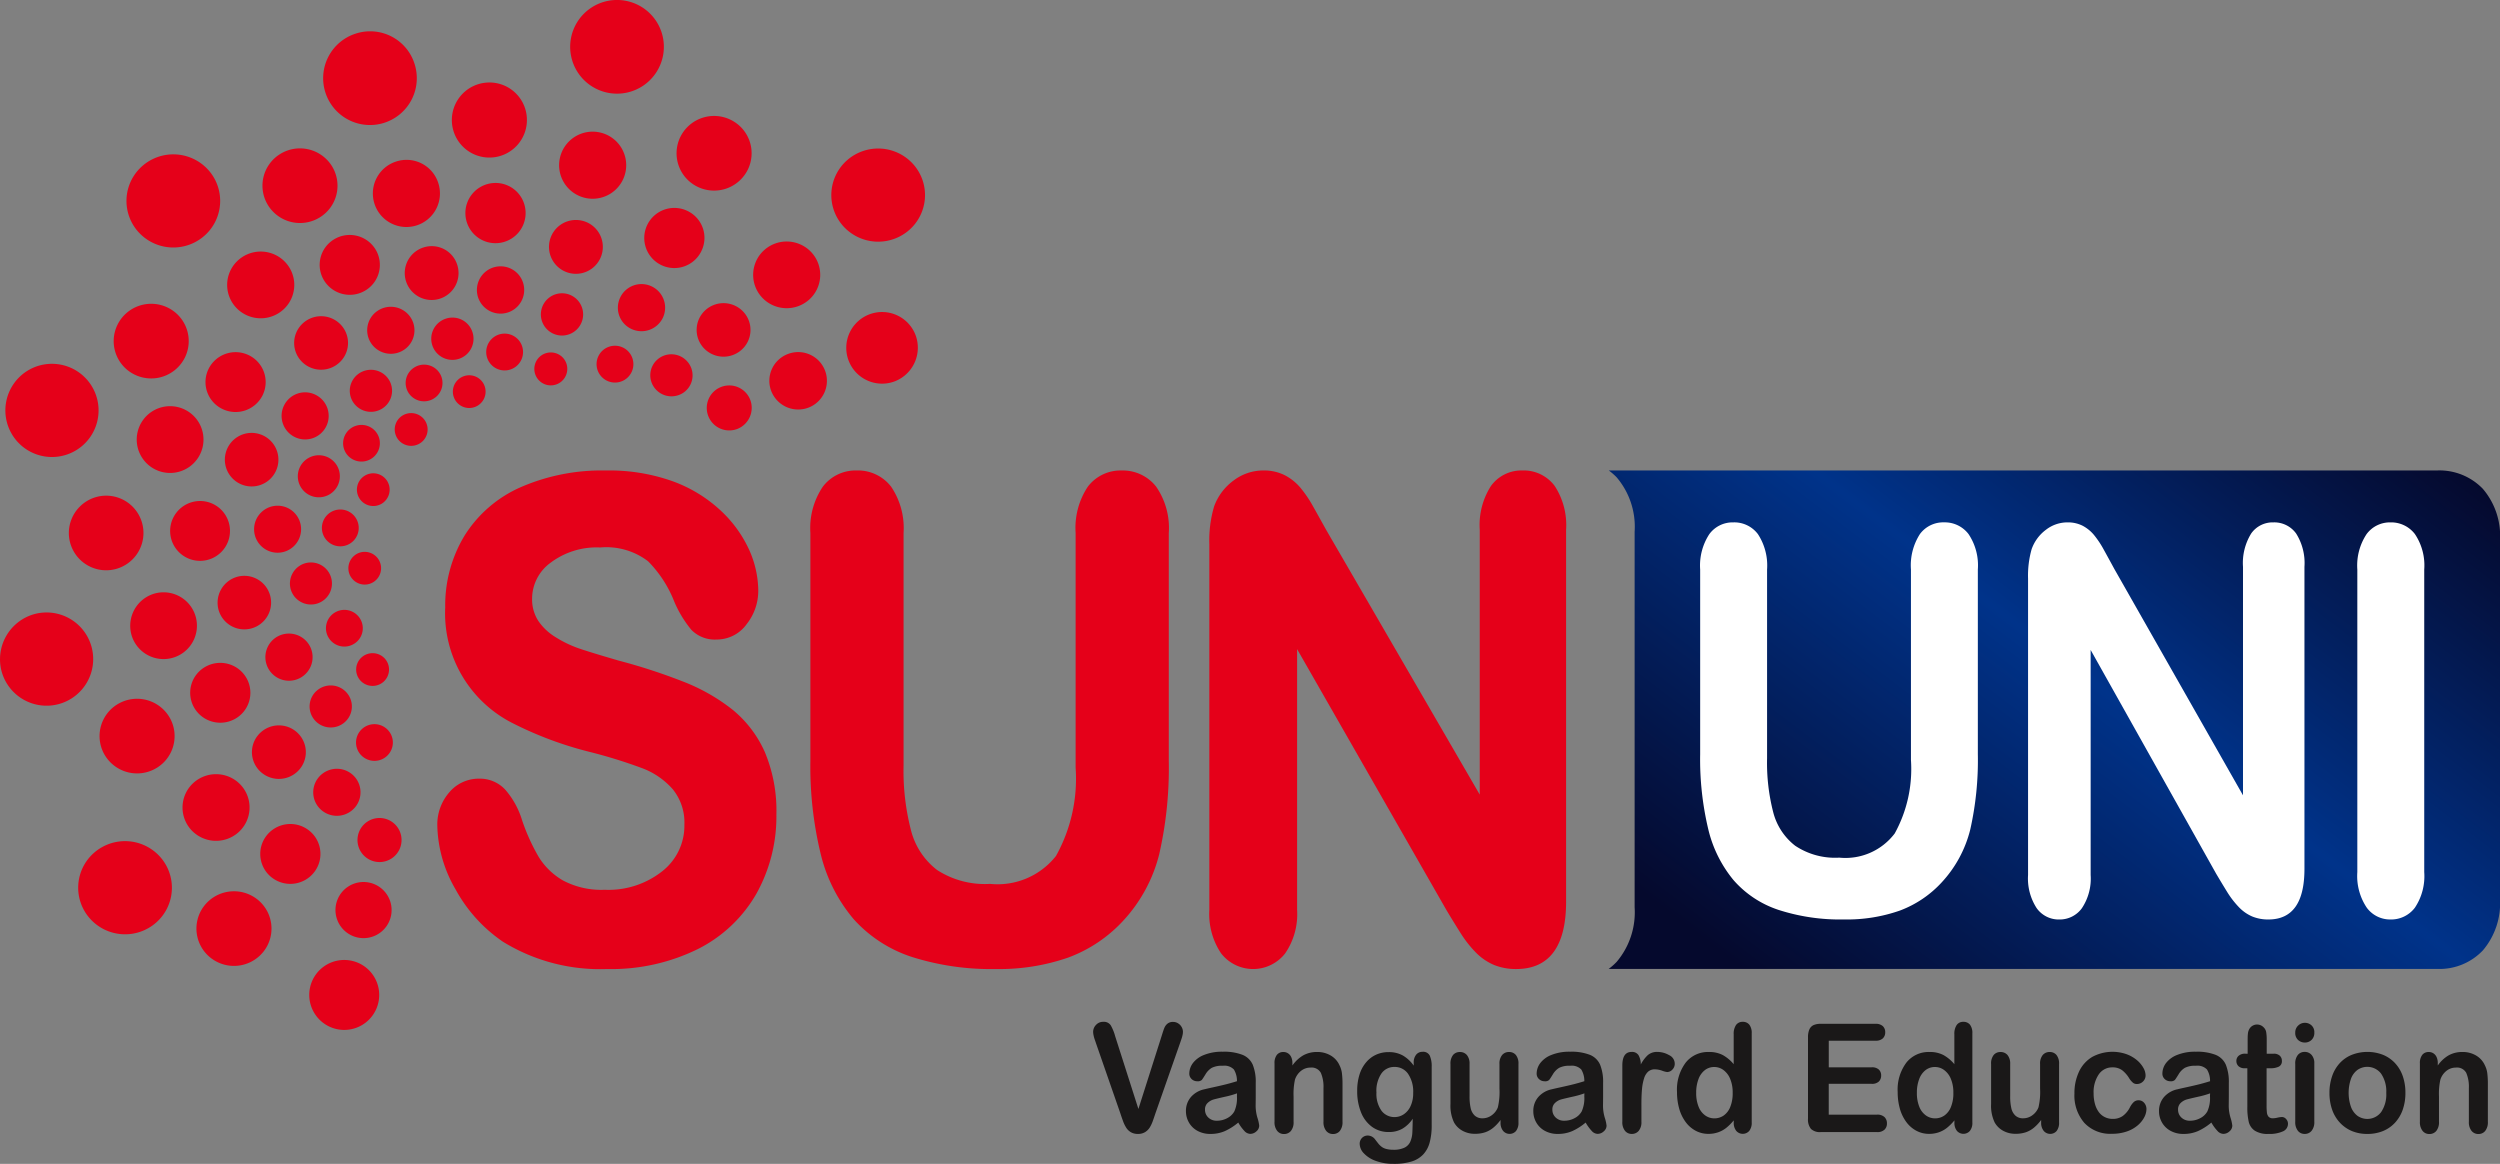 <?xml version="1.0" encoding="UTF-8"?> <svg xmlns="http://www.w3.org/2000/svg" xmlns:xlink="http://www.w3.org/1999/xlink" width="122.219" height="56.899" viewBox="0 0 122.219 56.899"><rect x="0" y="0" width="122.219" height="56.899" fill="#808080" stroke="none"/><defs><linearGradient id="linear-gradient" x1="-0.079" y1="0.912" x2="1.135" y2="0.006" gradientUnits="objectBoundingBox"><stop offset="0.086" stop-color="#05092d"></stop><stop offset="0.522" stop-color="#00338a"></stop><stop offset="0.909" stop-color="#05092d"></stop></linearGradient></defs><g id="logo" transform="translate(-66.746 -109.281)"><g id="Group_26457" data-name="Group 26457" transform="translate(66.746 109.281)"><g id="Group_26436" data-name="Group 26436" transform="translate(12.83 7.254)"><g id="Group_26435" data-name="Group 26435"><path id="Path_8502" data-name="Path 8502" d="M114.4,151.05a.893.893,0,0,1-.287,1.234.9.9,0,0,1-1.241-.284.892.892,0,0,1,.287-1.234A.9.9,0,0,1,114.4,151.05Z" transform="translate(-105.734 -140.056)" fill="#e50019"></path><path id="Path_8503" data-name="Path 8503" d="M110.514,144.6a1.145,1.145,0,0,1-.367,1.584,1.16,1.16,0,0,1-1.592-.366,1.144,1.144,0,0,1,.367-1.583A1.159,1.159,0,0,1,110.514,144.6Z" transform="translate(-103.258 -136.316)" fill="#e50019"></path><path id="Path_8504" data-name="Path 8504" d="M105.71,136.609a1.459,1.459,0,0,1-.469,2.017,1.475,1.475,0,0,1-2.026-.466,1.457,1.457,0,0,1,.467-2.016A1.477,1.477,0,0,1,105.71,136.609Z" transform="translate(-100.193 -131.689)" fill="#e50019"></path><path id="Path_8505" data-name="Path 8505" d="M99.893,126.962a1.818,1.818,0,0,1-.583,2.514,1.84,1.84,0,0,1-2.528-.58,1.818,1.818,0,0,1,.584-2.514A1.841,1.841,0,0,1,99.893,126.962Z" transform="translate(-96.502 -126.105)" fill="#e50019"></path></g></g><g id="Group_26438" data-name="Group 26438" transform="translate(5.557 14.851)"><g id="Group_26437" data-name="Group 26437"><path id="Path_8506" data-name="Path 8506" d="M106.937,157.549a.893.893,0,0,1,.414,1.2.9.9,0,0,1-1.2.412.893.893,0,0,1-.413-1.2A.9.9,0,0,1,106.937,157.549Z" transform="translate(-94.429 -151.537)" fill="#e50019"></path><path id="Path_8507" data-name="Path 8507" d="M100.335,153.889a1.151,1.151,0,1,1-1.546.529A1.147,1.147,0,0,1,100.335,153.889Z" transform="translate(-90.464 -149.439)" fill="#e50019"></path><path id="Path_8508" data-name="Path 8508" d="M92.163,149.358a1.461,1.461,0,0,1,.676,1.957,1.476,1.476,0,0,1-1.968.672,1.459,1.459,0,0,1-.676-1.956A1.475,1.475,0,0,1,92.163,149.358Z" transform="translate(-85.557 -146.844)" fill="#e50019"></path><path id="Path_8509" data-name="Path 8509" d="M82.275,143.91a1.819,1.819,0,0,1,.843,2.44,1.839,1.839,0,0,1-2.453.839,1.819,1.819,0,0,1-.843-2.44A1.838,1.838,0,0,1,82.275,143.91Z" transform="translate(-79.635 -143.724)" fill="#e50019"></path></g></g><g id="Group_26440" data-name="Group 26440" transform="translate(3.365 24.232)"><g id="Group_26439" data-name="Group 26439"><path id="Path_8510" data-name="Path 8510" d="M104.122,167.052a.9.9,0,1,1-.879.915A.9.9,0,0,1,104.122,167.052Z" transform="translate(-90.871 -166.375)" fill="#e50019"></path><path id="Path_8511" data-name="Path 8511" d="M96.684,166.62a1.149,1.149,0,1,1-1.13,1.174A1.152,1.152,0,0,1,96.684,166.62Z" transform="translate(-86.497 -166.129)" fill="#e50019"></path><path id="Path_8512" data-name="Path 8512" d="M87.476,166.085a1.463,1.463,0,1,1-1.439,1.5A1.467,1.467,0,0,1,87.476,166.085Z" transform="translate(-81.084 -165.824)" fill="#e50019"></path><path id="Path_8513" data-name="Path 8513" d="M76.344,165.482a1.824,1.824,0,1,1-1.793,1.865A1.83,1.83,0,0,1,76.344,165.482Z" transform="translate(-74.55 -165.482)" fill="#e50019"></path></g></g><g id="Group_26442" data-name="Group 26442" transform="translate(4.866 29.816)"><g id="Group_26441" data-name="Group 26441"><path id="Path_8514" data-name="Path 8514" d="M104.189,178.536a.9.9,0,0,1,1.215.379.892.892,0,0,1-.379,1.209.9.9,0,0,1-1.216-.378A.894.894,0,0,1,104.189,178.536Z" transform="translate(-92.637 -178.434)" fill="#e50019"></path><path id="Path_8515" data-name="Path 8515" d="M97.447,181.25a1.159,1.159,0,0,1,1.56.485,1.154,1.154,0,1,1-1.56-.485Z" transform="translate(-88.723 -179.961)" fill="#e50019"></path><path id="Path_8516" data-name="Path 8516" d="M89.1,184.607a1.475,1.475,0,0,1,1.986.618,1.458,1.458,0,0,1-.621,1.974,1.476,1.476,0,0,1-1.986-.617A1.458,1.458,0,0,1,89.1,184.607Z" transform="translate(-83.879 -181.85)" fill="#e50019"></path><path id="Path_8517" data-name="Path 8517" d="M79.017,188.721a1.84,1.84,0,0,1,2.477.77,1.819,1.819,0,0,1-.775,2.462,1.84,1.84,0,0,1-2.476-.77A1.819,1.819,0,0,1,79.017,188.721Z" transform="translate(-78.033 -184.167)" fill="#e50019"></path></g></g><g id="Group_26444" data-name="Group 26444" transform="translate(9.604 35.405)"><g id="Group_26443" data-name="Group 26443"><path id="Path_8518" data-name="Path 8518" d="M107.294,191.754a.9.9,0,0,1,1.262-.179.893.893,0,0,1,.179,1.253.9.9,0,0,1-1.261.179A.893.893,0,0,1,107.294,191.754Z" transform="translate(-99.313 -191.396)" fill="#e50019"></path><path id="Path_8519" data-name="Path 8519" d="M102.493,196.91a1.16,1.16,0,0,1,1.618-.23,1.146,1.146,0,0,1,.231,1.609,1.161,1.161,0,0,1-1.619.23A1.144,1.144,0,0,1,102.493,196.91Z" transform="translate(-96.552 -194.271)" fill="#e50019"></path><path id="Path_8520" data-name="Path 8520" d="M96.551,203.294a1.476,1.476,0,0,1,2.06-.291,1.457,1.457,0,0,1,.293,2.048,1.477,1.477,0,0,1-2.06.293A1.459,1.459,0,0,1,96.551,203.294Z" transform="translate(-93.137 -197.831)" fill="#e50019"></path><path id="Path_8521" data-name="Path 8521" d="M89.387,211.068a1.843,1.843,0,0,1,2.57-.363,1.817,1.817,0,0,1,.366,2.553,1.841,1.841,0,0,1-2.569.364A1.818,1.818,0,0,1,89.387,211.068Z" transform="translate(-89.021 -202.172)" fill="#e50019"></path></g></g><g id="Group_26445" data-name="Group 26445" transform="translate(15.116 40.001)"><path id="Path_8522" data-name="Path 8522" d="M107.3,202.89a1.077,1.077,0,1,1,.813,1.281A1.077,1.077,0,0,1,107.3,202.89Z" transform="translate(-104.914 -202.055)" fill="#e50019"></path><path id="Path_8523" data-name="Path 8523" d="M104.814,210.384a1.372,1.372,0,1,1,1.036,1.631A1.374,1.374,0,0,1,104.814,210.384Z" transform="translate(-103.498 -206.187)" fill="#e50019"></path><path id="Path_8524" data-name="Path 8524" d="M101.848,219.494a1.71,1.71,0,1,1,1.292,2.033A1.712,1.712,0,0,1,101.848,219.494Z" transform="translate(-101.806 -211.22)" fill="#e50019"></path></g><g id="Group_26446" data-name="Group 26446" transform="translate(34.535 15.258)"><path id="Path_8525" data-name="Path 8525" d="M148.359,155.107a1.1,1.1,0,1,1,.624-1.429A1.109,1.109,0,0,1,148.359,155.107Z" transform="translate(-146.843 -149.397)" fill="#e50019"></path><path id="Path_8526" data-name="Path 8526" d="M155.906,151.913a1.414,1.414,0,0,1-1.83-.79,1.4,1.4,0,0,1,.794-1.82,1.4,1.4,0,1,1,1.036,2.61Z" transform="translate(-150.901 -147.249)" fill="#e50019"></path><path id="Path_8527" data-name="Path 8527" d="M165.072,148.047a1.751,1.751,0,1,1,.99-2.27A1.763,1.763,0,0,1,165.072,148.047Z" transform="translate(-155.844 -144.67)" fill="#e50019"></path></g><g id="Group_26448" data-name="Group 26448" transform="translate(22.09 4.032)"><g id="Group_26447" data-name="Group 26447"><path id="Path_8528" data-name="Path 8528" d="M123.674,147.948a.9.9,0,1,1-.957-.835A.9.9,0,0,1,123.674,147.948Z" transform="translate(-120.196 -134.833)" fill="#e50019"></path><path id="Path_8529" data-name="Path 8529" d="M123.13,140.555a1.156,1.156,0,1,1-1.229-1.072A1.152,1.152,0,0,1,123.13,140.555Z" transform="translate(-119.596 -130.492)" fill="#e50019"></path><path id="Path_8530" data-name="Path 8530" d="M122.456,131.4a1.472,1.472,0,1,1-1.565-1.364A1.466,1.466,0,0,1,122.456,131.4Z" transform="translate(-118.854 -125.12)" fill="#e50019"></path><path id="Path_8531" data-name="Path 8531" d="M121.646,120.338a1.835,1.835,0,1,1-1.951-1.7A1.829,1.829,0,0,1,121.646,120.338Z" transform="translate(-117.981 -118.633)" fill="#e50019"></path></g></g><g id="Group_26449" data-name="Group 26449" transform="translate(29.166 5.669)"><path id="Path_8532" data-name="Path 8532" d="M136.109,149.758a.9.9,0,1,1-.435-1.189A.9.9,0,0,1,136.109,149.758Z" transform="translate(-134.392 -137.25)" fill="#e50019"></path><path id="Path_8533" data-name="Path 8533" d="M139.008,143.137a1.159,1.159,0,0,1-1.537.555,1.146,1.146,0,0,1-.557-1.528,1.154,1.154,0,0,1,2.094.973Z" transform="translate(-135.765 -133.277)" fill="#e50019"></path><path id="Path_8534" data-name="Path 8534" d="M142.6,134.942a1.47,1.47,0,1,1-.711-1.945A1.46,1.46,0,0,1,142.6,134.942Z" transform="translate(-137.464 -128.362)" fill="#e50019"></path><path id="Path_8535" data-name="Path 8535" d="M146.955,125.025a1.84,1.84,0,0,1-2.44.88,1.82,1.82,0,0,1-.884-2.425,1.838,1.838,0,0,1,2.439-.88A1.819,1.819,0,0,1,146.955,125.025Z" transform="translate(-139.549 -122.428)" fill="#e50019"></path></g><g id="Group_26450" data-name="Group 26450" transform="translate(15.792 1.535)"><path id="Path_8536" data-name="Path 8536" d="M119.646,152.4a.8.8,0,1,1-1.009-.523A.8.8,0,0,1,119.646,152.4Z" transform="translate(-111.735 -135.027)" fill="#e50019"></path><path id="Path_8537" data-name="Path 8537" d="M117.659,146.018a1.033,1.033,0,1,1-1.3-.672A1.026,1.026,0,0,1,117.659,146.018Z" transform="translate(-110.35 -131.304)" fill="#e50019"></path><path id="Path_8538" data-name="Path 8538" d="M115.2,138.112a1.315,1.315,0,1,1-1.65-.855A1.307,1.307,0,0,1,115.2,138.112Z" transform="translate(-108.637 -126.695)" fill="#e50019"></path><path id="Path_8539" data-name="Path 8539" d="M112.221,128.557a1.64,1.64,0,1,1-2.057-1.067A1.629,1.629,0,0,1,112.221,128.557Z" transform="translate(-106.582 -121.131)" fill="#e50019"></path><path id="Path_8540" data-name="Path 8540" d="M107.849,114.436a2.289,2.289,0,1,1-2.872-1.489A2.275,2.275,0,0,1,107.849,114.436Z" transform="translate(-103.372 -112.841)" fill="#e50019"></path></g><g id="Group_26451" data-name="Group 26451" transform="translate(6.182 7.545)"><path id="Path_8541" data-name="Path 8541" d="M112.865,156.348a.8.8,0,0,1,.02,1.131.808.808,0,0,1-1.139.019.8.8,0,0,1-.02-1.132A.809.809,0,0,1,112.865,156.348Z" transform="translate(-98.386 -143.472)" fill="#e50019"></path><path id="Path_8542" data-name="Path 8542" d="M108.159,151.5a1.024,1.024,0,0,1,.024,1.453,1.036,1.036,0,0,1-1.46.025,1.023,1.023,0,0,1-.026-1.453A1.038,1.038,0,0,1,108.159,151.5Z" transform="translate(-95.489 -140.678)" fill="#e50019"></path><path id="Path_8543" data-name="Path 8543" d="M102.334,145.5a1.3,1.3,0,0,1,.031,1.85,1.322,1.322,0,0,1-1.86.032,1.3,1.3,0,0,1-.031-1.85A1.321,1.321,0,0,1,102.334,145.5Z" transform="translate(-91.904 -137.219)" fill="#e50019"></path><path id="Path_8544" data-name="Path 8544" d="M95.284,138.262a1.625,1.625,0,0,1,.04,2.307,1.647,1.647,0,0,1-2.32.039,1.624,1.624,0,0,1-.04-2.306A1.647,1.647,0,0,1,95.284,138.262Z" transform="translate(-87.58 -133.051)" fill="#e50019"></path><path id="Path_8545" data-name="Path 8545" d="M84.966,127.42a2.267,2.267,0,0,1,.056,3.22,2.3,2.3,0,0,1-3.239.055,2.268,2.268,0,0,1-.054-3.22A2.3,2.3,0,0,1,84.966,127.42Z" transform="translate(-81.084 -126.78)" fill="#e50019"></path></g><g id="Group_26452" data-name="Group 26452" transform="translate(0.265 17.789)"><path id="Path_8546" data-name="Path 8546" d="M108.21,162.972a.8.8,0,1,1-.974.584A.8.8,0,0,1,108.21,162.972Z" transform="translate(-90.029 -157.598)" fill="#e50019"></path><path id="Path_8547" data-name="Path 8547" d="M101.8,160.932a1.028,1.028,0,1,1-1.253.75A1.029,1.029,0,0,1,101.8,160.932Z" transform="translate(-86.223 -156.433)" fill="#e50019"></path><path id="Path_8548" data-name="Path 8548" d="M93.874,158.408a1.309,1.309,0,1,1-1.594.955A1.308,1.308,0,0,1,93.874,158.408Z" transform="translate(-81.514 -154.993)" fill="#e50019"></path><path id="Path_8549" data-name="Path 8549" d="M84.283,155.388a1.632,1.632,0,1,1-1.987,1.19A1.631,1.631,0,0,1,84.283,155.388Z" transform="translate(-75.829 -153.269)" fill="#e50019"></path><path id="Path_8550" data-name="Path 8550" d="M70.2,150.606a2.278,2.278,0,1,1-2.775,1.662A2.276,2.276,0,0,1,70.2,150.606Z" transform="translate(-67.361 -150.538)" fill="#e50019"></path></g><g id="Group_26453" data-name="Group 26453" transform="translate(0 26.977)"><path id="Path_8551" data-name="Path 8551" d="M106.825,171.881a.8.8,0,1,1-.551.99A.805.805,0,0,1,106.825,171.881Z" transform="translate(-89.213 -171.849)" fill="#e50019"></path><path id="Path_8552" data-name="Path 8552" d="M100.362,173.1a1.028,1.028,0,1,1-.708,1.272A1.035,1.035,0,0,1,100.362,173.1Z" transform="translate(-85.442 -172.541)" fill="#e50019"></path><path id="Path_8553" data-name="Path 8553" d="M92.36,174.622a1.309,1.309,0,1,1-.9,1.619A1.317,1.317,0,0,1,92.36,174.622Z" transform="translate(-80.774 -173.398)" fill="#e50019"></path><path id="Path_8554" data-name="Path 8554" d="M82.69,176.5a1.632,1.632,0,1,1-1.123,2.019A1.642,1.642,0,0,1,82.69,176.5Z" transform="translate(-75.14 -174.458)" fill="#e50019"></path><path id="Path_8555" data-name="Path 8555" d="M68.4,178.809a2.279,2.279,0,1,1-1.569,2.817A2.293,2.293,0,0,1,68.4,178.809Z" transform="translate(-66.746 -175.757)" fill="#e50019"></path></g><g id="Group_26454" data-name="Group 26454" transform="translate(3.823 31.932)"><path id="Path_8556" data-name="Path 8556" d="M107.4,183.542a.808.808,0,0,1,1.136.069.8.8,0,0,1-.069,1.129.807.807,0,0,1-1.136-.068A.8.8,0,0,1,107.4,183.542Z" transform="translate(-93.541 -183.341)" fill="#e50019"></path><path id="Path_8557" data-name="Path 8557" d="M102.2,187.258a1.036,1.036,0,0,1,1.458.088,1.022,1.022,0,0,1-.088,1.45,1.037,1.037,0,0,1-1.459-.088A1.023,1.023,0,0,1,102.2,187.258Z" transform="translate(-90.539 -185.422)" fill="#e50019"></path><path id="Path_8558" data-name="Path 8558" d="M95.761,191.858a1.32,1.32,0,0,1,1.857.112,1.3,1.3,0,0,1-.112,1.847,1.322,1.322,0,0,1-1.858-.111A1.3,1.3,0,0,1,95.761,191.858Z" transform="translate(-86.822 -187.999)" fill="#e50019"></path><path id="Path_8559" data-name="Path 8559" d="M87.991,197.471a1.648,1.648,0,0,1,2.316.138,1.626,1.626,0,0,1-.14,2.3,1.647,1.647,0,0,1-2.316-.139A1.625,1.625,0,0,1,87.991,197.471Z" transform="translate(-82.34 -191.145)" fill="#e50019"></path><path id="Path_8560" data-name="Path 8560" d="M76.385,205.225a2.3,2.3,0,0,1,3.233.194,2.268,2.268,0,0,1-.194,3.215,2.3,2.3,0,0,1-3.233-.194A2.267,2.267,0,0,1,76.385,205.225Z" transform="translate(-75.614 -195.463)" fill="#e50019"></path></g><g id="Group_26455" data-name="Group 26455" transform="translate(26.122 0)"><path id="Path_8561" data-name="Path 8561" d="M128.926,150.207a.805.805,0,1,1-.627-.945A.8.8,0,0,1,128.926,150.207Z" transform="translate(-127.331 -132.015)" fill="#e50019"></path><path id="Path_8562" data-name="Path 8562" d="M130.12,143.77a1.033,1.033,0,1,1-.806-1.213A1.032,1.032,0,0,1,130.12,143.77Z" transform="translate(-127.754 -128.198)" fill="#e50019"></path><path id="Path_8563" data-name="Path 8563" d="M131.6,135.8a1.316,1.316,0,1,1-1.026-1.544A1.315,1.315,0,0,1,131.6,135.8Z" transform="translate(-128.276 -123.475)" fill="#e50019"></path><path id="Path_8564" data-name="Path 8564" d="M133.394,126.166a1.64,1.64,0,1,1-1.279-1.924A1.64,1.64,0,0,1,133.394,126.166Z" transform="translate(-128.933 -117.772)" fill="#e50019"></path><path id="Path_8565" data-name="Path 8565" d="M135.934,112.015a2.29,2.29,0,1,1-1.785-2.688A2.289,2.289,0,0,1,135.934,112.015Z" transform="translate(-129.645 -109.281)" fill="#e50019"></path></g><g id="Group_26456" data-name="Group 26456" transform="translate(31.794 7.261)"><path id="Path_8566" data-name="Path 8566" d="M142.2,151.257a1.039,1.039,0,0,1-1.459-.1,1.023,1.023,0,0,1,.095-1.45,1.037,1.037,0,0,1,1.458.1A1.023,1.023,0,0,1,142.2,151.257Z" transform="translate(-140.487 -139.395)" fill="#e50019"></path><path id="Path_8567" data-name="Path 8567" d="M147.921,145.945a1.322,1.322,0,0,1-1.858-.12,1.305,1.305,0,0,1,.122-1.847,1.322,1.322,0,0,1,1.857.121A1.3,1.3,0,0,1,147.921,145.945Z" transform="translate(-143.474 -136.094)" fill="#e50019"></path><path id="Path_8568" data-name="Path 8568" d="M154.864,139.516a1.648,1.648,0,0,1-2.316-.15,1.626,1.626,0,0,1,.151-2.3,1.647,1.647,0,0,1,2.315.15A1.625,1.625,0,0,1,154.864,139.516Z" transform="translate(-147.116 -132.115)" fill="#e50019"></path><path id="Path_8569" data-name="Path 8569" d="M164.8,130.11a2.3,2.3,0,0,1-3.232-.21,2.269,2.269,0,0,1,.211-3.214,2.3,2.3,0,0,1,3.232.21A2.268,2.268,0,0,1,164.8,130.11Z" transform="translate(-152.152 -126.121)" fill="#e50019"></path></g></g><g id="Group_26458" data-name="Group 26458" transform="translate(120.186 159.241)"><path id="Path_8570" data-name="Path 8570" d="M191.769,225.86l1.134,3.55,1.138-3.576c.059-.188.1-.318.133-.392a.524.524,0,0,1,.147-.2.414.414,0,0,1,.28-.088.45.45,0,0,1,.241.069.492.492,0,0,1,.175.182.471.471,0,0,1,.063.229.786.786,0,0,1-.021.172,1.509,1.509,0,0,1-.051.18c-.02.059-.041.12-.062.183l-1.212,3.46c-.044.132-.087.258-.13.378a1.662,1.662,0,0,1-.15.314.7.7,0,0,1-.228.222.648.648,0,0,1-.346.087.665.665,0,0,1-.347-.085.674.674,0,0,1-.229-.224,1.705,1.705,0,0,1-.152-.316q-.065-.177-.13-.376l-1.192-3.431c-.02-.063-.041-.124-.063-.184a1.549,1.549,0,0,1-.055-.2.879.879,0,0,1-.022-.177.486.486,0,0,1,.14-.336.459.459,0,0,1,.352-.151.4.4,0,0,1,.367.168A2.288,2.288,0,0,1,191.769,225.86Z" transform="translate(-190.689 -225.155)" fill="#1a1818"></path><path id="Path_8571" data-name="Path 8571" d="M203.771,232a2.855,2.855,0,0,1-.654.417,1.743,1.743,0,0,1-.709.139,1.284,1.284,0,0,1-.63-.15,1.06,1.06,0,0,1-.418-.406,1.1,1.1,0,0,1-.147-.556,1.03,1.03,0,0,1,.242-.69,1.194,1.194,0,0,1,.666-.382q.089-.023.441-.1t.6-.139c.168-.042.349-.094.545-.154a1.075,1.075,0,0,0-.149-.572.643.643,0,0,0-.545-.183,1.084,1.084,0,0,0-.535.1.9.9,0,0,0-.307.314c-.085.14-.146.232-.181.277a.287.287,0,0,1-.227.066.385.385,0,0,1-.272-.107.355.355,0,0,1-.114-.272.863.863,0,0,1,.174-.506,1.248,1.248,0,0,1,.543-.4,2.325,2.325,0,0,1,.919-.159,2.479,2.479,0,0,1,.967.153.921.921,0,0,1,.5.486,2.229,2.229,0,0,1,.145.881q0,.347,0,.589t-.005.538a2.1,2.1,0,0,0,.087.58,1.926,1.926,0,0,1,.088.388.371.371,0,0,1-.135.276.438.438,0,0,1-.306.125.4.4,0,0,1-.284-.143A2.089,2.089,0,0,1,203.771,232Zm-.061-1.427a4.475,4.475,0,0,1-.6.168q-.391.089-.542.13a.718.718,0,0,0-.287.163.427.427,0,0,0-.136.338.514.514,0,0,0,.16.381.576.576,0,0,0,.42.157,1.048,1.048,0,0,0,.511-.128.832.832,0,0,0,.344-.33,1.585,1.585,0,0,0,.126-.737Z" transform="translate(-196.675 -227.081)" fill="#1a1818"></path><path id="Path_8572" data-name="Path 8572" d="M212.133,229.1v.119a1.675,1.675,0,0,1,.538-.5,1.373,1.373,0,0,1,.671-.16,1.278,1.278,0,0,1,.659.17,1.053,1.053,0,0,1,.434.48,1.2,1.2,0,0,1,.119.39,4.285,4.285,0,0,1,.028.535v1.835a.678.678,0,0,1-.129.448.414.414,0,0,1-.333.152.42.42,0,0,1-.338-.155.676.676,0,0,1-.13-.445v-1.643a1.734,1.734,0,0,0-.128-.746.515.515,0,0,0-.511-.258.731.731,0,0,0-.455.157.9.9,0,0,0-.3.432,3.277,3.277,0,0,0-.068.824v1.235a.665.665,0,0,1-.131.45.432.432,0,0,1-.34.15.413.413,0,0,1-.331-.155.674.674,0,0,1-.13-.445v-2.85a.647.647,0,0,1,.116-.421.393.393,0,0,1,.318-.139.409.409,0,0,1,.222.062.421.421,0,0,1,.159.184A.676.676,0,0,1,212.133,229.1Z" transform="translate(-202.39 -227.09)" fill="#1a1818"></path><path id="Path_8573" data-name="Path 8573" d="M224.279,229.278v2.864a3.168,3.168,0,0,1-.1.845,1.38,1.38,0,0,1-.318.585,1.317,1.317,0,0,1-.572.343,2.939,2.939,0,0,1-.88.112,2.439,2.439,0,0,1-.861-.143,1.468,1.468,0,0,1-.584-.369.687.687,0,0,1-.205-.464.4.4,0,0,1,.116-.294.388.388,0,0,1,.28-.113.45.45,0,0,1,.359.191c.05.065.1.131.155.2a.943.943,0,0,0,.178.17.678.678,0,0,0,.234.1,1.321,1.321,0,0,0,.315.034,1.211,1.211,0,0,0,.562-.107.594.594,0,0,0,.28-.3,1.266,1.266,0,0,0,.094-.41q.013-.219.02-.7a1.566,1.566,0,0,1-.5.484,1.3,1.3,0,0,1-.671.166,1.359,1.359,0,0,1-.818-.253,1.6,1.6,0,0,1-.538-.708,2.745,2.745,0,0,1-.188-1.051,2.619,2.619,0,0,1,.114-.8,1.7,1.7,0,0,1,.326-.6,1.393,1.393,0,0,1,.488-.37,1.462,1.462,0,0,1,.608-.125,1.4,1.4,0,0,1,.687.161,1.7,1.7,0,0,1,.54.5v-.134a.6.6,0,0,1,.119-.4.386.386,0,0,1,.307-.141.357.357,0,0,1,.359.186A1.275,1.275,0,0,1,224.279,229.278Zm-2.7,1.249a1.419,1.419,0,0,0,.248.907.785.785,0,0,0,.641.307.8.8,0,0,0,.439-.132.949.949,0,0,0,.337-.4,1.462,1.462,0,0,0,.13-.645,1.547,1.547,0,0,0-.251-.939.789.789,0,0,0-.661-.335.762.762,0,0,0-.641.321A1.5,1.5,0,0,0,221.577,230.528Z" transform="translate(-207.727 -227.09)" fill="#1a1818"></path><path id="Path_8574" data-name="Path 8574" d="M233.652,232.009v-.126a2.135,2.135,0,0,1-.352.376,1.273,1.273,0,0,1-.4.226,1.563,1.563,0,0,1-.5.074,1.232,1.232,0,0,1-.607-.148,1.045,1.045,0,0,1-.415-.408,1.892,1.892,0,0,1-.174-.9v-1.954a.664.664,0,0,1,.126-.442.42.42,0,0,1,.335-.146.432.432,0,0,1,.342.148.651.651,0,0,1,.13.441v1.578a2.556,2.556,0,0,0,.055.576.7.7,0,0,0,.2.365.541.541,0,0,0,.384.132.749.749,0,0,0,.444-.148.851.851,0,0,0,.3-.386,3.27,3.27,0,0,0,.079-.918v-1.2a.651.651,0,0,1,.13-.441.428.428,0,0,1,.338-.148.422.422,0,0,1,.335.146.664.664,0,0,1,.126.442V232a.636.636,0,0,1-.121.423.416.416,0,0,1-.629-.006A.61.61,0,0,1,233.652,232.009Z" transform="translate(-213.734 -227.09)" fill="#1a1818"></path><path id="Path_8575" data-name="Path 8575" d="M243.159,232a2.844,2.844,0,0,1-.654.417,1.747,1.747,0,0,1-.709.139,1.282,1.282,0,0,1-.63-.15,1.064,1.064,0,0,1-.419-.406,1.1,1.1,0,0,1-.147-.556,1.03,1.03,0,0,1,.242-.69,1.2,1.2,0,0,1,.667-.382q.089-.023.44-.1t.6-.139c.168-.042.349-.094.545-.154a1.07,1.07,0,0,0-.149-.572.643.643,0,0,0-.545-.183,1.081,1.081,0,0,0-.534.1.9.9,0,0,0-.308.314q-.128.21-.181.277a.286.286,0,0,1-.227.066.385.385,0,0,1-.272-.107.354.354,0,0,1-.115-.272.864.864,0,0,1,.175-.506,1.249,1.249,0,0,1,.543-.4,2.327,2.327,0,0,1,.919-.159,2.48,2.48,0,0,1,.967.153.921.921,0,0,1,.5.486,2.236,2.236,0,0,1,.145.881q0,.347,0,.589t-.005.538a2.081,2.081,0,0,0,.087.58,1.9,1.9,0,0,1,.087.388.369.369,0,0,1-.135.276.439.439,0,0,1-.306.125.4.4,0,0,1-.284-.143A2.107,2.107,0,0,1,243.159,232Zm-.061-1.427a4.5,4.5,0,0,1-.6.168q-.392.089-.542.13a.71.71,0,0,0-.287.163.427.427,0,0,0-.137.338.513.513,0,0,0,.161.381.576.576,0,0,0,.42.157,1.049,1.049,0,0,0,.511-.128.828.828,0,0,0,.343-.33,1.585,1.585,0,0,0,.126-.737Z" transform="translate(-219.08 -227.081)" fill="#1a1818"></path><path id="Path_8576" data-name="Path 8576" d="M251.627,231.142v.823a.658.658,0,0,1-.133.45.432.432,0,0,1-.338.15.417.417,0,0,1-.332-.152.671.671,0,0,1-.13-.448V229.22q0-.664.454-.664a.37.37,0,0,1,.335.156.891.891,0,0,1,.113.458,1.711,1.711,0,0,1,.343-.458.683.683,0,0,1,.47-.156,1.148,1.148,0,0,1,.57.156.464.464,0,0,1,.277.411.4.4,0,0,1-.118.3.354.354,0,0,1-.254.117,1.105,1.105,0,0,1-.248-.067,1.109,1.109,0,0,0-.347-.066.488.488,0,0,0-.335.114.735.735,0,0,0-.2.338,2.462,2.462,0,0,0-.1.533Q251.626,230.7,251.627,231.142Z" transform="translate(-224.822 -227.09)" fill="#1a1818"></path><path id="Path_8577" data-name="Path 8577" d="M259.669,230.067v-.1a2.439,2.439,0,0,1-.37.37,1.362,1.362,0,0,1-.4.216,1.425,1.425,0,0,1-.467.074,1.314,1.314,0,0,1-.62-.15,1.465,1.465,0,0,1-.493-.428,2,2,0,0,1-.316-.654,2.948,2.948,0,0,1-.107-.813,2.2,2.2,0,0,1,.427-1.441,1.386,1.386,0,0,1,1.124-.517,1.441,1.441,0,0,1,.68.146,1.915,1.915,0,0,1,.54.45v-1.456a.768.768,0,0,1,.115-.459.381.381,0,0,1,.326-.155.393.393,0,0,1,.326.143.661.661,0,0,1,.114.42v4.349a.629.629,0,0,1-.123.423.422.422,0,0,1-.634-.006A.627.627,0,0,1,259.669,230.067Zm-1.835-1.448a1.764,1.764,0,0,0,.118.683.933.933,0,0,0,.323.424.764.764,0,0,0,.448.143.8.8,0,0,0,.449-.135.927.927,0,0,0,.324-.416,1.765,1.765,0,0,0,.121-.7,1.718,1.718,0,0,0-.121-.677,1,1,0,0,0-.328-.433.75.75,0,0,0-.453-.15.734.734,0,0,0-.457.153.978.978,0,0,0-.313.441A1.836,1.836,0,0,0,257.834,228.619Z" transform="translate(-228.351 -225.155)" fill="#1a1818"></path><path id="Path_8578" data-name="Path 8578" d="M275.047,226.192h-2.285v1.3h2.1a.483.483,0,0,1,.347.11.384.384,0,0,1,.114.291.4.4,0,0,1-.113.294.475.475,0,0,1-.349.113h-2.1v1.506h2.364a.5.5,0,0,1,.36.118.416.416,0,0,1,.121.313.407.407,0,0,1-.121.305.5.5,0,0,1-.36.117h-2.757a.629.629,0,0,1-.476-.155.72.72,0,0,1-.145-.5v-3.981a.951.951,0,0,1,.065-.378.419.419,0,0,1,.2-.213.822.822,0,0,1,.354-.066h2.678a.5.5,0,0,1,.36.113.4.4,0,0,1,.118.3.4.4,0,0,1-.118.3A.5.5,0,0,1,275.047,226.192Z" transform="translate(-236.798 -225.274)" fill="#1a1818"></path><path id="Path_8579" data-name="Path 8579" d="M284.692,230.067v-.1a2.443,2.443,0,0,1-.371.37,1.363,1.363,0,0,1-.4.216,1.423,1.423,0,0,1-.466.074,1.312,1.312,0,0,1-.62-.15,1.467,1.467,0,0,1-.494-.428,2,2,0,0,1-.316-.654,2.948,2.948,0,0,1-.107-.813,2.2,2.2,0,0,1,.427-1.441,1.386,1.386,0,0,1,1.124-.517,1.441,1.441,0,0,1,.68.146,1.927,1.927,0,0,1,.54.45v-1.456a.769.769,0,0,1,.114-.459.381.381,0,0,1,.326-.155.4.4,0,0,1,.326.143.662.662,0,0,1,.114.42v4.349a.626.626,0,0,1-.123.423.422.422,0,0,1-.633-.006A.625.625,0,0,1,284.692,230.067Zm-1.835-1.448a1.773,1.773,0,0,0,.118.683.939.939,0,0,0,.323.424.765.765,0,0,0,.448.143.794.794,0,0,0,.449-.135.921.921,0,0,0,.324-.416,1.758,1.758,0,0,0,.121-.7,1.711,1.711,0,0,0-.121-.677,1,1,0,0,0-.328-.433.749.749,0,0,0-.452-.15.735.735,0,0,0-.458.153.977.977,0,0,0-.312.441A1.835,1.835,0,0,0,282.857,228.619Z" transform="translate(-242.585 -225.155)" fill="#1a1818"></path><path id="Path_8580" data-name="Path 8580" d="M294.949,232.009v-.126a2.133,2.133,0,0,1-.352.376,1.273,1.273,0,0,1-.4.226,1.564,1.564,0,0,1-.5.074,1.232,1.232,0,0,1-.606-.148,1.045,1.045,0,0,1-.415-.408,1.892,1.892,0,0,1-.174-.9v-1.954a.664.664,0,0,1,.126-.442.42.42,0,0,1,.335-.146.433.433,0,0,1,.342.148.654.654,0,0,1,.13.441v1.578a2.557,2.557,0,0,0,.055.576.7.7,0,0,0,.2.365.541.541,0,0,0,.384.132.75.75,0,0,0,.444-.148.851.851,0,0,0,.3-.386,3.268,3.268,0,0,0,.079-.918v-1.2a.653.653,0,0,1,.129-.441.429.429,0,0,1,.338-.148.422.422,0,0,1,.335.146.664.664,0,0,1,.126.442V232a.636.636,0,0,1-.121.423.416.416,0,0,1-.629-.006A.61.61,0,0,1,294.949,232.009Z" transform="translate(-248.602 -227.09)" fill="#1a1818"></path><path id="Path_8581" data-name="Path 8581" d="M305.469,231.335a.887.887,0,0,1-.1.394,1.343,1.343,0,0,1-.318.4,1.628,1.628,0,0,1-.538.305,2.178,2.178,0,0,1-.731.115,1.734,1.734,0,0,1-1.349-.532,2.04,2.04,0,0,1-.485-1.428,2.467,2.467,0,0,1,.222-1.073,1.657,1.657,0,0,1,.642-.721,2.08,2.08,0,0,1,1.669-.142,1.707,1.707,0,0,1,.513.289,1.372,1.372,0,0,1,.321.377.779.779,0,0,1,.111.374.406.406,0,0,1-.125.3.418.418,0,0,1-.3.123.292.292,0,0,1-.193-.064.966.966,0,0,1-.173-.2,1.458,1.458,0,0,0-.357-.412.777.777,0,0,0-.473-.138.79.79,0,0,0-.666.341,1.537,1.537,0,0,0-.253.933,1.891,1.891,0,0,0,.065.511,1.187,1.187,0,0,0,.188.4.809.809,0,0,0,.3.249.857.857,0,0,0,.383.085.828.828,0,0,0,.48-.137,1.175,1.175,0,0,0,.354-.419.951.951,0,0,1,.185-.26.337.337,0,0,1,.242-.094.352.352,0,0,1,.284.137A.454.454,0,0,1,305.469,231.335Z" transform="translate(-253.974 -227.081)" fill="#1a1818"></path><path id="Path_8582" data-name="Path 8582" d="M314.1,232a2.854,2.854,0,0,1-.654.417,1.744,1.744,0,0,1-.709.139,1.28,1.28,0,0,1-.63-.15,1.061,1.061,0,0,1-.419-.406,1.1,1.1,0,0,1-.147-.556,1.031,1.031,0,0,1,.243-.69,1.194,1.194,0,0,1,.666-.382q.089-.023.441-.1t.6-.139q.252-.063.545-.154a1.066,1.066,0,0,0-.149-.572.642.642,0,0,0-.545-.183,1.084,1.084,0,0,0-.535.1.9.9,0,0,0-.307.314c-.086.14-.146.232-.181.277a.287.287,0,0,1-.227.066.385.385,0,0,1-.272-.107.355.355,0,0,1-.114-.272.862.862,0,0,1,.174-.506,1.251,1.251,0,0,1,.543-.4,2.323,2.323,0,0,1,.919-.159,2.479,2.479,0,0,1,.967.153.919.919,0,0,1,.5.486,2.228,2.228,0,0,1,.145.881q0,.347,0,.589t-.005.538a2.083,2.083,0,0,0,.088.58,1.931,1.931,0,0,1,.087.388.37.37,0,0,1-.135.276.438.438,0,0,1-.306.125.4.4,0,0,1-.284-.143A2.108,2.108,0,0,1,314.1,232Zm-.062-1.427a4.464,4.464,0,0,1-.6.168q-.391.089-.542.13a.712.712,0,0,0-.287.163.427.427,0,0,0-.137.338.514.514,0,0,0,.161.381.577.577,0,0,0,.42.157,1.047,1.047,0,0,0,.51-.128.828.828,0,0,0,.343-.33,1.586,1.586,0,0,0,.126-.737Z" transform="translate(-259.432 -227.081)" fill="#1a1818"></path><path id="Path_8583" data-name="Path 8583" d="M320.791,226.875h.1v-.592c0-.159,0-.283.012-.374a.563.563,0,0,1,.066-.233.435.435,0,0,1,.386-.228.448.448,0,0,1,.321.141.421.421,0,0,1,.121.229,2.182,2.182,0,0,1,.026.385v.672h.342a.42.42,0,0,1,.3.1.335.335,0,0,1,.1.254.288.288,0,0,1-.149.278.916.916,0,0,1-.425.079h-.174V229.4a2.97,2.97,0,0,0,.016.355.374.374,0,0,0,.081.2.273.273,0,0,0,.217.077,1.086,1.086,0,0,0,.222-.031,1.108,1.108,0,0,1,.219-.031.273.273,0,0,1,.2.1.331.331,0,0,1,.091.236.4.4,0,0,1-.246.365,1.587,1.587,0,0,1-.708.126,1.17,1.17,0,0,1-.663-.155.721.721,0,0,1-.3-.429,3.089,3.089,0,0,1-.07-.734v-1.892h-.123a.428.428,0,0,1-.307-.1.338.338,0,0,1-.106-.256.325.325,0,0,1,.111-.254A.467.467,0,0,1,320.791,226.875Z" transform="translate(-264.449 -225.322)" fill="#1a1818"></path><path id="Path_8584" data-name="Path 8584" d="M327.461,226.219a.477.477,0,0,1-.333-.126.462.462,0,0,1-.138-.357.456.456,0,0,1,.142-.345.462.462,0,0,1,.33-.136.471.471,0,0,1,.321.123.448.448,0,0,1,.14.357.465.465,0,0,1-.136.356A.46.46,0,0,1,327.461,226.219Zm.461,1.018v2.85a.66.66,0,0,1-.133.448.43.43,0,0,1-.338.152.412.412,0,0,1-.333-.155.682.682,0,0,1-.128-.445v-2.821a.658.658,0,0,1,.128-.441.42.42,0,0,1,.333-.148.435.435,0,0,1,.338.148A.594.594,0,0,1,327.922,227.238Z" transform="translate(-268.221 -225.212)" fill="#1a1818"></path><path id="Path_8585" data-name="Path 8585" d="M334.586,230.56a2.459,2.459,0,0,1-.129.813,1.814,1.814,0,0,1-.376.639,1.647,1.647,0,0,1-.587.41,1.975,1.975,0,0,1-.769.143,1.918,1.918,0,0,1-.762-.144,1.7,1.7,0,0,1-.586-.413,1.8,1.8,0,0,1-.376-.636,2.443,2.443,0,0,1-.128-.811,2.47,2.47,0,0,1,.13-.82,1.793,1.793,0,0,1,.372-.635,1.634,1.634,0,0,1,.588-.407,2.111,2.111,0,0,1,1.531,0,1.678,1.678,0,0,1,.591.412,1.8,1.8,0,0,1,.374.636A2.451,2.451,0,0,1,334.586,230.56Zm-.936,0a1.542,1.542,0,0,0-.251-.939.847.847,0,0,0-1.156-.186.94.94,0,0,0-.321.443,2.117,2.117,0,0,0,0,1.358.966.966,0,0,0,.318.442.844.844,0,0,0,1.161-.184A1.537,1.537,0,0,0,333.65,230.56Z" transform="translate(-270.431 -227.09)" fill="#1a1818"></path><path id="Path_8586" data-name="Path 8586" d="M342,229.1v.119a1.676,1.676,0,0,1,.538-.5,1.373,1.373,0,0,1,.671-.16,1.278,1.278,0,0,1,.659.17,1.053,1.053,0,0,1,.434.48,1.191,1.191,0,0,1,.119.39,4.292,4.292,0,0,1,.028.535v1.835a.678.678,0,0,1-.129.448.414.414,0,0,1-.333.152.421.421,0,0,1-.338-.155.676.676,0,0,1-.129-.445v-1.643a1.733,1.733,0,0,0-.128-.746.514.514,0,0,0-.511-.258.729.729,0,0,0-.454.157.9.9,0,0,0-.3.432,3.276,3.276,0,0,0-.068.824v1.235a.665.665,0,0,1-.132.45.432.432,0,0,1-.34.15.413.413,0,0,1-.331-.155.676.676,0,0,1-.13-.445v-2.85a.647.647,0,0,1,.116-.421.393.393,0,0,1,.318-.139.409.409,0,0,1,.222.062.426.426,0,0,1,.159.184A.683.683,0,0,1,342,229.1Z" transform="translate(-276.263 -227.09)" fill="#1a1818"></path></g><path id="Path_8587" data-name="Path 8587" d="M291.882,163.524a2.941,2.941,0,0,0-2.213-.9h-40.52a3.086,3.086,0,0,1,.385.336,3.728,3.728,0,0,1,.879,2.661v18.36a3.754,3.754,0,0,1-.876,2.665,3.1,3.1,0,0,1-.394.348h40.526a2.922,2.922,0,0,0,2.215-.909,3.574,3.574,0,0,0,.835-2.539V166.058A3.55,3.55,0,0,0,291.882,163.524Z" transform="translate(-103.754 -30.344)" fill="url(#linear-gradient)"></path><g id="Group_26462" data-name="Group 26462" transform="translate(88.126 132.281)"><g id="Group_26459" data-name="Group 26459" transform="translate(0)"><path id="Path_8588" data-name="Path 8588" d="M132.981,179.722a7.516,7.516,0,0,1-.949,3.774,6.582,6.582,0,0,1-2.778,2.621,9.308,9.308,0,0,1-4.335.947,8.8,8.8,0,0,1-4.959-1.294,7.093,7.093,0,0,1-2.251-2.487,6.2,6.2,0,0,1-.866-3.024,2.174,2.174,0,0,1,.52-1.46,1.664,1.664,0,0,1,1.323-.608,1.46,1.46,0,0,1,1.1.474,3.832,3.832,0,0,1,.769,1.405,9.912,9.912,0,0,0,.838,1.848,3.56,3.56,0,0,0,1.268,1.224,4.2,4.2,0,0,0,2.147.482,4.429,4.429,0,0,0,2.972-.971,3.051,3.051,0,0,0,1.143-2.424,2.777,2.777,0,0,0-.617-1.871,3.928,3.928,0,0,0-1.593-1.1,24.666,24.666,0,0,0-2.611-.8,17.579,17.579,0,0,1-3.664-1.366,5.8,5.8,0,0,1-3.207-5.487,6.343,6.343,0,0,1,.914-3.395,5.92,5.92,0,0,1,2.646-2.282,9.661,9.661,0,0,1,4.072-.8,8.948,8.948,0,0,1,3.235.529,6.645,6.645,0,0,1,2.265,1.406,5.785,5.785,0,0,1,1.315,1.839,4.724,4.724,0,0,1,.416,1.879,2.4,2.4,0,0,1-.52,1.508,1.578,1.578,0,0,1-1.3.671,1.379,1.379,0,0,1-1.074-.4,5.478,5.478,0,0,1-.8-1.318,5.978,5.978,0,0,0-1.33-2.045,3.542,3.542,0,0,0-2.493-.734,3.934,3.934,0,0,0-2.569.8,2.4,2.4,0,0,0-.977,1.919,2.133,2.133,0,0,0,.332,1.2,2.917,2.917,0,0,0,.914.868,5.756,5.756,0,0,0,1.177.569q.6.205,1.967.6a28.147,28.147,0,0,1,3.11,1.011,9.059,9.059,0,0,1,2.369,1.342,5.382,5.382,0,0,1,1.524,2A7.16,7.16,0,0,1,132.981,179.722Z" transform="translate(-116.623 -162.911)" fill="#e50019"></path><path id="Path_8589" data-name="Path 8589" d="M124.628,187a9.054,9.054,0,0,1-5.083-1.332,7.34,7.34,0,0,1-2.321-2.562,6.441,6.441,0,0,1-.893-3.127,2.391,2.391,0,0,1,.571-1.6,1.885,1.885,0,0,1,1.492-.686,1.681,1.681,0,0,1,1.262.542,4.059,4.059,0,0,1,.817,1.484,9.737,9.737,0,0,0,.818,1.806,3.365,3.365,0,0,0,1.192,1.149,4,4,0,0,0,2.033.451,4.233,4.233,0,0,0,2.827-.918,2.823,2.823,0,0,0,1.067-2.261,2.581,2.581,0,0,0-.565-1.732,3.728,3.728,0,0,0-1.506-1.036,24.693,24.693,0,0,0-2.587-.8,17.9,17.9,0,0,1-3.712-1.385,6.016,6.016,0,0,1-3.322-5.677,6.578,6.578,0,0,1,.946-3.506,6.159,6.159,0,0,1,2.741-2.365,9.922,9.922,0,0,1,4.166-.818,9.2,9.2,0,0,1,3.315.544,6.889,6.889,0,0,1,2.339,1.453,6.034,6.034,0,0,1,1.364,1.909,4.961,4.961,0,0,1,.433,1.963,2.618,2.618,0,0,1-.564,1.638,1.8,1.8,0,0,1-1.47.757,1.6,1.6,0,0,1-1.238-.475,5.623,5.623,0,0,1-.832-1.372,5.815,5.815,0,0,0-1.283-1.979,3.358,3.358,0,0,0-2.341-.674,3.738,3.738,0,0,0-2.429.748,2.18,2.18,0,0,0-.9,1.753,1.935,1.935,0,0,0,.3,1.083,2.718,2.718,0,0,0,.848.8,5.546,5.546,0,0,0,1.132.547c.391.135,1.049.335,1.956.6a28.392,28.392,0,0,1,3.13,1.018,9.325,9.325,0,0,1,2.426,1.375,5.619,5.619,0,0,1,1.585,2.076,7.407,7.407,0,0,1,.566,3.048,7.756,7.756,0,0,1-.977,3.878,6.825,6.825,0,0,1-2.866,2.708A9.576,9.576,0,0,1,124.628,187Zm-6.234-8.874a1.44,1.44,0,0,0-1.154.531,1.952,1.952,0,0,0-.468,1.322,6.021,6.021,0,0,0,.839,2.92,6.915,6.915,0,0,0,2.182,2.413,8.624,8.624,0,0,0,4.835,1.257,9.131,9.131,0,0,0,4.233-.923,6.393,6.393,0,0,0,2.687-2.535,7.34,7.34,0,0,0,.921-3.669,6.981,6.981,0,0,0-.528-2.873,5.194,5.194,0,0,0-1.463-1.919,8.879,8.879,0,0,0-2.311-1.309,28.006,28.006,0,0,0-3.085-1c-.919-.264-1.584-.467-1.982-.6a6,6,0,0,1-1.223-.59,3.148,3.148,0,0,1-.981-.933,2.35,2.35,0,0,1-.368-1.317,2.618,2.618,0,0,1,1.056-2.085,4.168,4.168,0,0,1,2.71-.847,3.767,3.767,0,0,1,2.646.795,6.22,6.22,0,0,1,1.381,2.117,5.284,5.284,0,0,0,.757,1.258,1.16,1.16,0,0,0,.909.331,1.357,1.357,0,0,0,1.12-.586,2.173,2.173,0,0,0,.475-1.378,4.535,4.535,0,0,0-.4-1.795,5.6,5.6,0,0,0-1.268-1.77,6.461,6.461,0,0,0-2.191-1.358,8.77,8.77,0,0,0-3.154-.514,9.479,9.479,0,0,0-3.979.777,5.733,5.733,0,0,0-2.551,2.2,6.162,6.162,0,0,0-.883,3.283,5.588,5.588,0,0,0,3.091,5.3,17.409,17.409,0,0,0,3.617,1.347,25.077,25.077,0,0,1,2.634.813,4.155,4.155,0,0,1,1.68,1.159,2.991,2.991,0,0,1,.668,2.01,3.272,3.272,0,0,1-1.218,2.587,4.668,4.668,0,0,1-3.116,1.024,4.433,4.433,0,0,1-2.261-.513,3.787,3.787,0,0,1-1.343-1.3,10.159,10.159,0,0,1-.857-1.888,3.651,3.651,0,0,0-.722-1.328A1.238,1.238,0,0,0,118.395,178.121Z" transform="translate(-116.332 -162.626)" fill="#e50019"></path></g><g id="Group_26460" data-name="Group 26460" transform="translate(18.238)"><path id="Path_8590" data-name="Path 8590" d="M159.142,177.1V165.969a3.4,3.4,0,0,1,.561-2.132,1.79,1.79,0,0,1,1.475-.71,1.831,1.831,0,0,1,1.517.71,3.4,3.4,0,0,1,.561,2.132v11.385a11.748,11.748,0,0,0,.381,3.245,3.727,3.727,0,0,0,1.351,2.021,4.482,4.482,0,0,0,2.715.718,3.826,3.826,0,0,0,3.407-1.46,7.92,7.92,0,0,0,1-4.429V165.969a3.426,3.426,0,0,1,.554-2.139,1.79,1.79,0,0,1,1.482-.7,1.85,1.85,0,0,1,1.5.7,3.338,3.338,0,0,1,.575,2.139V177.1a18.671,18.671,0,0,1-.464,4.532,7.2,7.2,0,0,1-1.752,3.19,6.666,6.666,0,0,1-2.577,1.705,10,10,0,0,1-3.435.537,12.538,12.538,0,0,1-4.031-.576,6.31,6.31,0,0,1-2.756-1.785,7.476,7.476,0,0,1-1.565-3.095A17.816,17.816,0,0,1,159.142,177.1Z" transform="translate(-158.922 -162.911)" fill="#e50019"></path><path id="Path_8591" data-name="Path 8591" d="M167.7,187a12.806,12.806,0,0,1-4.1-.589,6.55,6.55,0,0,1-2.851-1.847,7.726,7.726,0,0,1-1.612-3.182,18.116,18.116,0,0,1-.506-4.562V165.684a3.615,3.615,0,0,1,.607-2.264,2.01,2.01,0,0,1,1.65-.794,2.05,2.05,0,0,1,1.691.794,3.614,3.614,0,0,1,.607,2.264v11.385a11.592,11.592,0,0,0,.373,3.185,3.534,3.534,0,0,0,1.272,1.908,4.294,4.294,0,0,0,2.582.675,3.637,3.637,0,0,0,3.225-1.365,7.76,7.76,0,0,0,.96-4.309V165.684a3.637,3.637,0,0,1,.6-2.271,2.01,2.01,0,0,1,1.656-.786,2.07,2.07,0,0,1,1.675.783,3.549,3.549,0,0,1,.623,2.275v11.132a18.945,18.945,0,0,1-.471,4.584,7.444,7.444,0,0,1-1.8,3.283,6.917,6.917,0,0,1-2.662,1.761A10.271,10.271,0,0,1,167.7,187Zm-6.815-23.938a1.565,1.565,0,0,0-1.3.627,3.219,3.219,0,0,0-.515,2v11.132a17.687,17.687,0,0,0,.492,4.454,7.306,7.306,0,0,0,1.519,3.008A6.115,6.115,0,0,0,163.744,186a12.355,12.355,0,0,0,3.959.565,9.818,9.818,0,0,0,3.359-.523,6.477,6.477,0,0,0,2.492-1.65,7.018,7.018,0,0,0,1.7-3.095,18.551,18.551,0,0,0,.457-4.479V165.684a3.152,3.152,0,0,0-.527-2,1.624,1.624,0,0,0-1.331-.622,1.567,1.567,0,0,0-1.308.619,3.244,3.244,0,0,0-.508,2.008v11.479a8.159,8.159,0,0,1-1.034,4.55,4.049,4.049,0,0,1-3.591,1.556,4.716,4.716,0,0,1-2.848-.762,3.954,3.954,0,0,1-1.429-2.134,12,12,0,0,1-.39-3.3V165.684a3.218,3.218,0,0,0-.515-2A1.607,1.607,0,0,0,160.888,163.058Z" transform="translate(-158.631 -162.626)" fill="#e50019"></path></g><g id="Group_26461" data-name="Group 26461" transform="translate(37.741)"><path id="Path_8592" data-name="Path 8592" d="M209.68,165.937l7.91,13.643V165.811a3.325,3.325,0,0,1,.506-2.013,1.62,1.62,0,0,1,1.365-.671,1.663,1.663,0,0,1,1.4.671,3.293,3.293,0,0,1,.513,2.013v18.206q0,3.047-2.217,3.047a2.612,2.612,0,0,1-1-.182,2.5,2.5,0,0,1-.832-.576,5.4,5.4,0,0,1-.72-.924q-.333-.529-.665-1.082l-7.716-13.485V184.38a3.17,3.17,0,0,1-.54,2.005,1.694,1.694,0,0,1-1.385.679,1.675,1.675,0,0,1-1.4-.687,3.237,3.237,0,0,1-.526-2V166.522a5.69,5.69,0,0,1,.222-1.784,2.487,2.487,0,0,1,.872-1.161,2.171,2.171,0,0,1,1.316-.45,2.041,2.041,0,0,1,.949.2,2.32,2.32,0,0,1,.692.553,5.762,5.762,0,0,1,.61.9Q209.348,165.338,209.68,165.937Z" transform="translate(-204.155 -162.911)" fill="#e50019"></path><path id="Path_8593" data-name="Path 8593" d="M218.865,187a2.846,2.846,0,0,1-1.082-.2,2.732,2.732,0,0,1-.905-.626,5.641,5.641,0,0,1-.748-.961q-.334-.53-.667-1.085l-7.307-12.768V184.1a3.384,3.384,0,0,1-.586,2.138,1.984,1.984,0,0,1-3.134-.011,3.456,3.456,0,0,1-.57-2.127V166.237a5.857,5.857,0,0,1,.233-1.853,2.72,2.72,0,0,1,.949-1.265,2.4,2.4,0,0,1,1.449-.493,2.265,2.265,0,0,1,1.052.23,2.538,2.538,0,0,1,.758.6,5.952,5.952,0,0,1,.634.934q.311.554.644,1.154l7.5,12.929V165.526a3.538,3.538,0,0,1,.548-2.141,1.839,1.839,0,0,1,1.542-.759,1.883,1.883,0,0,1,1.575.758,3.505,3.505,0,0,1,.557,2.142v18.206C221.3,185.9,220.482,187,218.865,187Zm-11.149-17.29,8.128,14.205c.218.363.439.723.661,1.074a5.2,5.2,0,0,0,.69.887,2.29,2.29,0,0,0,.758.527,2.4,2.4,0,0,0,.912.165c1.343,0,2-.926,2-2.831V165.526a3.112,3.112,0,0,0-.469-1.884,1.442,1.442,0,0,0-1.222-.585,1.4,1.4,0,0,0-1.188.583,3.145,3.145,0,0,0-.463,1.885v14.586L209.2,165.759c-.223-.4-.438-.787-.645-1.155a5.571,5.571,0,0,0-.586-.866,2.1,2.1,0,0,0-.627-.5,1.825,1.825,0,0,0-.846-.18,1.937,1.937,0,0,0-1.184.407,2.284,2.284,0,0,0-.8,1.062,5.529,5.529,0,0,0-.209,1.71V184.1a3.054,3.054,0,0,0,.482,1.868,1.537,1.537,0,0,0,2.434,0,2.985,2.985,0,0,0,.494-1.873Z" transform="translate(-203.865 -162.626)" fill="#e50019"></path></g></g><g id="Group_26463" data-name="Group 26463" transform="translate(149.863 134.819)"><path id="Path_8594" data-name="Path 8594" d="M259.519,179.846v-9.028a2.8,2.8,0,0,1,.447-1.729,1.41,1.41,0,0,1,1.172-.576,1.444,1.444,0,0,1,1.206.576,2.8,2.8,0,0,1,.446,1.729v9.233a9.692,9.692,0,0,0,.3,2.631,3.02,3.02,0,0,0,1.074,1.639,3.512,3.512,0,0,0,2.158.582,3.019,3.019,0,0,0,2.709-1.184,6.53,6.53,0,0,0,.793-3.592v-9.31a2.822,2.822,0,0,1,.44-1.735,1.415,1.415,0,0,1,1.179-.57,1.459,1.459,0,0,1,1.194.57,2.745,2.745,0,0,1,.457,1.735v9.028a15.43,15.43,0,0,1-.369,3.675,5.872,5.872,0,0,1-1.393,2.587,5.3,5.3,0,0,1-2.048,1.383,7.805,7.805,0,0,1-2.731.435,9.784,9.784,0,0,1-3.205-.468,5,5,0,0,1-2.191-1.447,6.118,6.118,0,0,1-1.245-2.51A14.728,14.728,0,0,1,259.519,179.846Z" transform="translate(-259.519 -168.513)" fill="#fff"></path><path id="Path_8595" data-name="Path 8595" d="M300.917,170.792l6.289,11.064V170.689a2.74,2.74,0,0,1,.4-1.632,1.28,1.28,0,0,1,1.085-.544,1.316,1.316,0,0,1,1.112.544,2.711,2.711,0,0,1,.407,1.632v14.765q0,2.472-1.762,2.472a2.045,2.045,0,0,1-.793-.147,1.986,1.986,0,0,1-.661-.467,4.371,4.371,0,0,1-.573-.749q-.264-.429-.529-.877l-6.134-10.936v11a2.61,2.61,0,0,1-.429,1.626,1.338,1.338,0,0,1-1.1.551,1.323,1.323,0,0,1-1.112-.557,2.664,2.664,0,0,1-.419-1.62V171.266a4.726,4.726,0,0,1,.176-1.447,2.015,2.015,0,0,1,.694-.941,1.706,1.706,0,0,1,1.046-.365,1.6,1.6,0,0,1,.755.166,1.845,1.845,0,0,1,.551.448,4.642,4.642,0,0,1,.485.73Q300.653,170.306,300.917,170.792Z" transform="translate(-280.668 -168.513)" fill="#fff"></path><path id="Path_8596" data-name="Path 8596" d="M334.032,185.609V170.818a2.775,2.775,0,0,1,.451-1.729,1.416,1.416,0,0,1,1.168-.576,1.459,1.459,0,0,1,1.195.57,2.744,2.744,0,0,1,.457,1.735v14.791a2.771,2.771,0,0,1-.457,1.741,1.452,1.452,0,0,1-1.195.576,1.415,1.415,0,0,1-1.162-.583A2.776,2.776,0,0,1,334.032,185.609Z" transform="translate(-301.905 -168.513)" fill="#fff"></path></g></g></svg> 